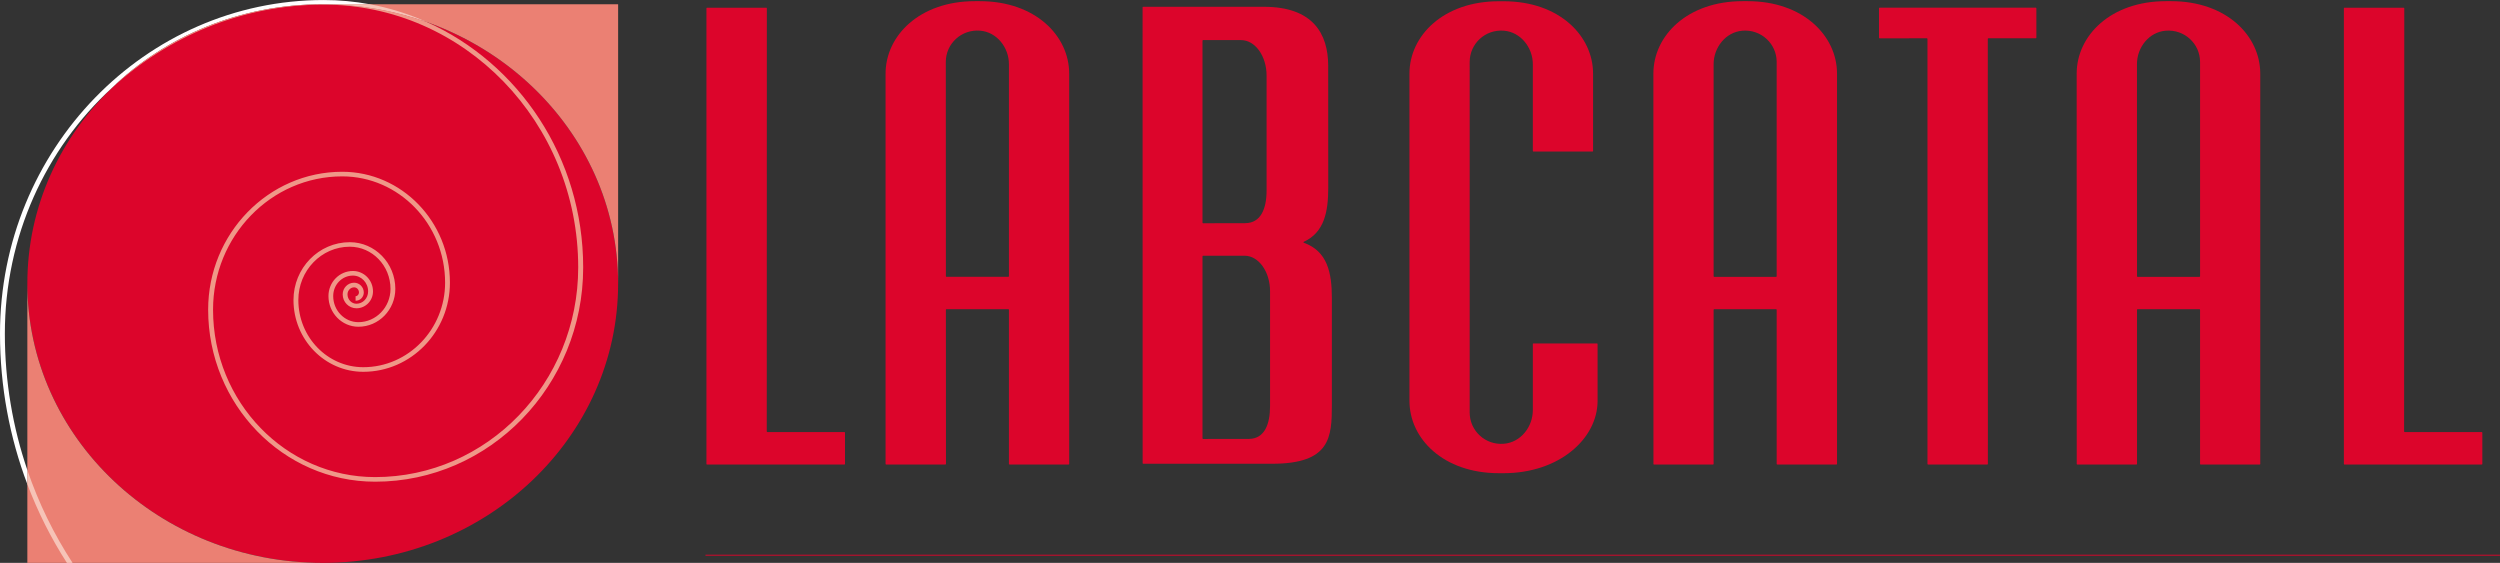 <?xml version="1.0" encoding="UTF-8"?>
<svg xmlns="http://www.w3.org/2000/svg" xmlns:xlink="http://www.w3.org/1999/xlink" id="Calque_1" version="1.1" viewBox="0 0 83.559 18.813">
  <rect x="0" y="0" width="83.559" height="18.813" fill="#333333" stroke="none"/>
  <defs>
    <style>
      .st0 {
        fill: #f6c3b7;
      }

      .st1 {
        fill: #fff;
      }

      .st2 {
        fill: none;
      }

      .st3 {
        clip-path: url(#clippath-1);
      }

      .st4 {
        fill: #dc052b;
      }

      .st5 {
        fill: #ef9888;
      }

      .st6 {
        fill: #eb8073;
      }

      .st7 {
        clip-path: url(#clippath);
      }
    </style>
    <clipPath id="clippath">
      <rect class="st2" x=".004" width="83.554" height="18.812"></rect>
    </clipPath>
    <clipPath id="clippath-1">
      <rect class="st2" width="83.559" height="18.812"></rect>
    </clipPath>
  </defs>
  <path class="st4" d="M20.66,9.476c0,5.156-4.421,9.337-9.872,9.337S.914,14.632.914,9.476,5.334.142,10.788.142s9.872,4.178,9.872,9.334"></path>
  <path class="st6" d="M10.788.142c5.451,0,9.872,4.178,9.872,9.334V.142h-9.872Z"></path>
  <rect class="st2" width="83.559" height="18.812"></rect>
  <g class="st7">
    <path class="st6" d="M10.788,18.813C5.334,18.813.914,14.631.914,9.476v9.337h9.874Z"></path>
    <path class="st1" d="M.914,16.186C.324,14.624,0,12.926,0,11.151,0,5.003,4.854.001,10.82.001c.525,0,1.038.048,1.538.141h-1.57C8.021.142,5.52,1.217,3.727,2.95,1.54,4.965.162,7.895.162,11.151c0,1.598.265,3.132.752,4.56v.475ZM2.425,18.813h-.189.189"></path>
  </g>
  <g class="st3">
    <path class="st5" d="M12.538,16.1c-3.075,0-5.581-2.581-5.581-5.749,0-2.54,2.011-4.61,4.482-4.61,1.983,0,3.599,1.663,3.599,3.706,0,1.642-1.299,2.98-2.896,2.98-1.287,0-2.333-1.077-2.333-2.399,0-1.069.844-1.933,1.882-1.933.84,0,1.522.7,1.522,1.56,0,.698-.553,1.266-1.234,1.266-.551,0-1.001-.46-1.001-1.025,0-.463.364-.839.818-.839.37,0,.671.305.671.682,0,.313-.25.565-.553.565-.254,0-.46-.208-.46-.465,0-.216.172-.39.382-.39.179,0,.323.149.323.327,0,.154-.121.276-.274.276v-.152c.061,0,.113-.058.113-.124,0-.095-.071-.172-.162-.172-.119,0-.221.103-.221.235,0,.172.135.313.299.313.216,0,.39-.185.39-.413,0-.292-.228-.528-.508-.528-.365,0-.659.305-.659.685,0,.482.379.872.842.872.591,0,1.073-.5,1.073-1.113,0-.776-.611-1.409-1.361-1.409-.95,0-1.719.797-1.719,1.782,0,1.24.972,2.245,2.17,2.245,1.507,0,2.735-1.268,2.735-2.826,0-1.958-1.545-3.552-3.438-3.552-2.381,0-4.318,1.998-4.318,4.456,0,3.087,2.431,5.595,5.417,5.595,3.743,0,6.788-3.144,6.788-7.008C19.326,4.093,15.513.155,10.821.155,8.1.155,5.613,1.212,3.728,2.95,5.52,1.217,8.021.141,10.789.141c1.223,0,2.395.211,3.477.596,3.071,1.376,5.226,4.534,5.226,8.201,0,3.948-3.121,7.162-6.954,7.162"></path>
    <path class="st0" d="M14.266.737c-1.082-.385-2.254-.596-3.477-.596h1.569c.665.124,1.305.326,1.908.596"></path>
    <path class="st0" d="M2.425,18.813h-.189c-.527-.819-.971-1.699-1.322-2.627v-.475c.377,1.105.888,2.146,1.511,3.102"></path>
    <path class="st4" d="M25.628,14.421l.003-14.144c0-.011-.009-.019-.02-.019h-1.979c-.011,0-.02.008-.02.019v15.23c0,.011.009.02.02.02h4.591c.011,0,.02-.009.02-.02v-1.047c0-.01-.009-.019-.02-.019h-2.575c-.011,0-.02-.009-.02-.02"></path>
    <path class="st4" d="M80.354,14.421l.006-14.144c0-.011-.009-.019-.02-.019h-1.98c-.011,0-.019.008-.019.019v15.23c0,.011.008.02.019.02h4.588c.011,0,.02-.009.02-.02v-1.047c0-.01-.009-.019-.02-.019h-2.574c-.011,0-.02-.009-.02-.02"></path>
    <path class="st4" d="M68.043,1.279h-1.584c-.011,0-.02.009-.02.02l.003,14.208c0,.01-.008.019-.019.019h-1.98c-.011,0-.02-.009-.02-.019V1.299c0-.011-.009-.02-.019-.02l-1.581.003c-.011,0-.02-.009-.02-.02V.277c0-.011.009-.02.02-.02h5.22c.011,0,.02.009.02.02v.982c0,.011-.009.02-.02.02"></path>
    <path class="st4" d="M59.403,15.527h1.977c.011,0,.02-.009.02-.02V2.461c0-1.265-1.133-2.422-2.987-2.422h-.164c-1.858,0-2.987,1.157-2.987,2.422l.002,13.046c0,.011.009.02.02.02h1.971c.011,0,.02-.009.02-.02v-5.153c0-.011.009-.02.02-.02h2.068c.011,0,.02.009.02.02v5.153c0,.011.009.02.02.02M57.275,9.233V2.149c-.001-.56.402-1.076.96-1.123.625-.053,1.148.433,1.148,1.045v7.162c0,.011-.009.02-.02.02h-2.068c-.011,0-.02-.009-.02-.02"></path>
    <path class="st4" d="M49.122,2.071c0-.612.522-1.098,1.147-1.045.559.047.964.563.964,1.124v2.896c0,.011.008.02.019.02h1.974c.011,0,.02-.009.02-.02v-2.585c0-1.265-1.132-2.419-2.989-2.419h-.159c-1.857,0-2.989,1.154-2.989,2.419v10.937c0,1.264,1.132,2.418,2.989,2.418h.159c1.857,0,3.14-1.154,3.14-2.418v-1.9c0-.01-.008-.019-.019-.019h-2.126c-.011,0-.019.009-.019.019v2.209c0,.562-.405,1.079-.965,1.125-.625.053-1.146-.434-1.146-1.046V2.071Z"></path>
    <path class="st4" d="M33.742,15.526h1.974c.011,0,.02-.009.02-.019V2.461c0-1.265-1.131-2.422-2.989-2.422h-.162c-1.853,0-2.986,1.157-2.986,2.422v13.046c0,.01.009.019.02.019h1.979c.011,0,.02-.009.02-.019l-.003-5.154c0-.01.009-.019.02-.019h2.068c.01,0,.019.009.019.019v5.154c0,.01.009.019.02.019M31.635,9.252c-.011,0-.02-.009-.02-.02l-.003-7.162c0-.612.524-1.097,1.149-1.045.558.047.961.562.961,1.121v7.086c0,.011-.009.02-.019.02h-2.068Z"></path>
    <path class="st4" d="M73.554,15.527h1.973c.01,0,.019-.009.019-.02V2.461c0-1.265-1.13-2.422-2.982-2.422h-.168c-1.855,0-2.986,1.157-2.986,2.422l.002,13.046c0,.011.008.02.019.02h1.977c.01,0,.019-.009.019-.02v-5.153c0-.011.009-.02.02-.02h2.068c.01,0,.019.009.019.02v5.153c0,.011.009.02.02.02M71.427,9.233l-.002-7.092c0-.558.404-1.07.961-1.115.625-.051,1.148.434,1.148,1.045v7.162c0,.011-.009.02-.019.02h-2.068c-.011,0-.02-.009-.02-.02"></path>
    <path class="st4" d="M44.516,9.962v3.566c0,1.092-.051,1.972-1.996,1.972h-4.31c-.01,0-.019-.009-.019-.02l-.002-15.233c0-.011.009-.02.02-.02h4.037c1.623,0,2.147.885,2.147,1.973l.002,4.079c0,.803-.135,1.491-.817,1.802-.015.007-.015.027.002.033.788.283.936,1.002.936,1.848M42.334,2.528c0-.656-.383-1.188-.855-1.188h-1.267c-.011,0-.02.009-.02.02v6.082c0,.011.009.02.02.02l1.403-.003c.527,0,.719-.483.719-1.095v-3.836ZM42.45,9.736c0-.655-.381-1.189-.852-1.189h-1.386c-.011,0-.02.009-.02.02v6.086c0,.011.009.019.02.019l1.523-.002c.528,0,.715-.484.715-1.098v-3.836Z"></path>
    <polyline class="st4" points="83.558 18.541 23.58 18.541 23.58 18.572 83.558 18.572"></polyline>
  </g>
</svg>
